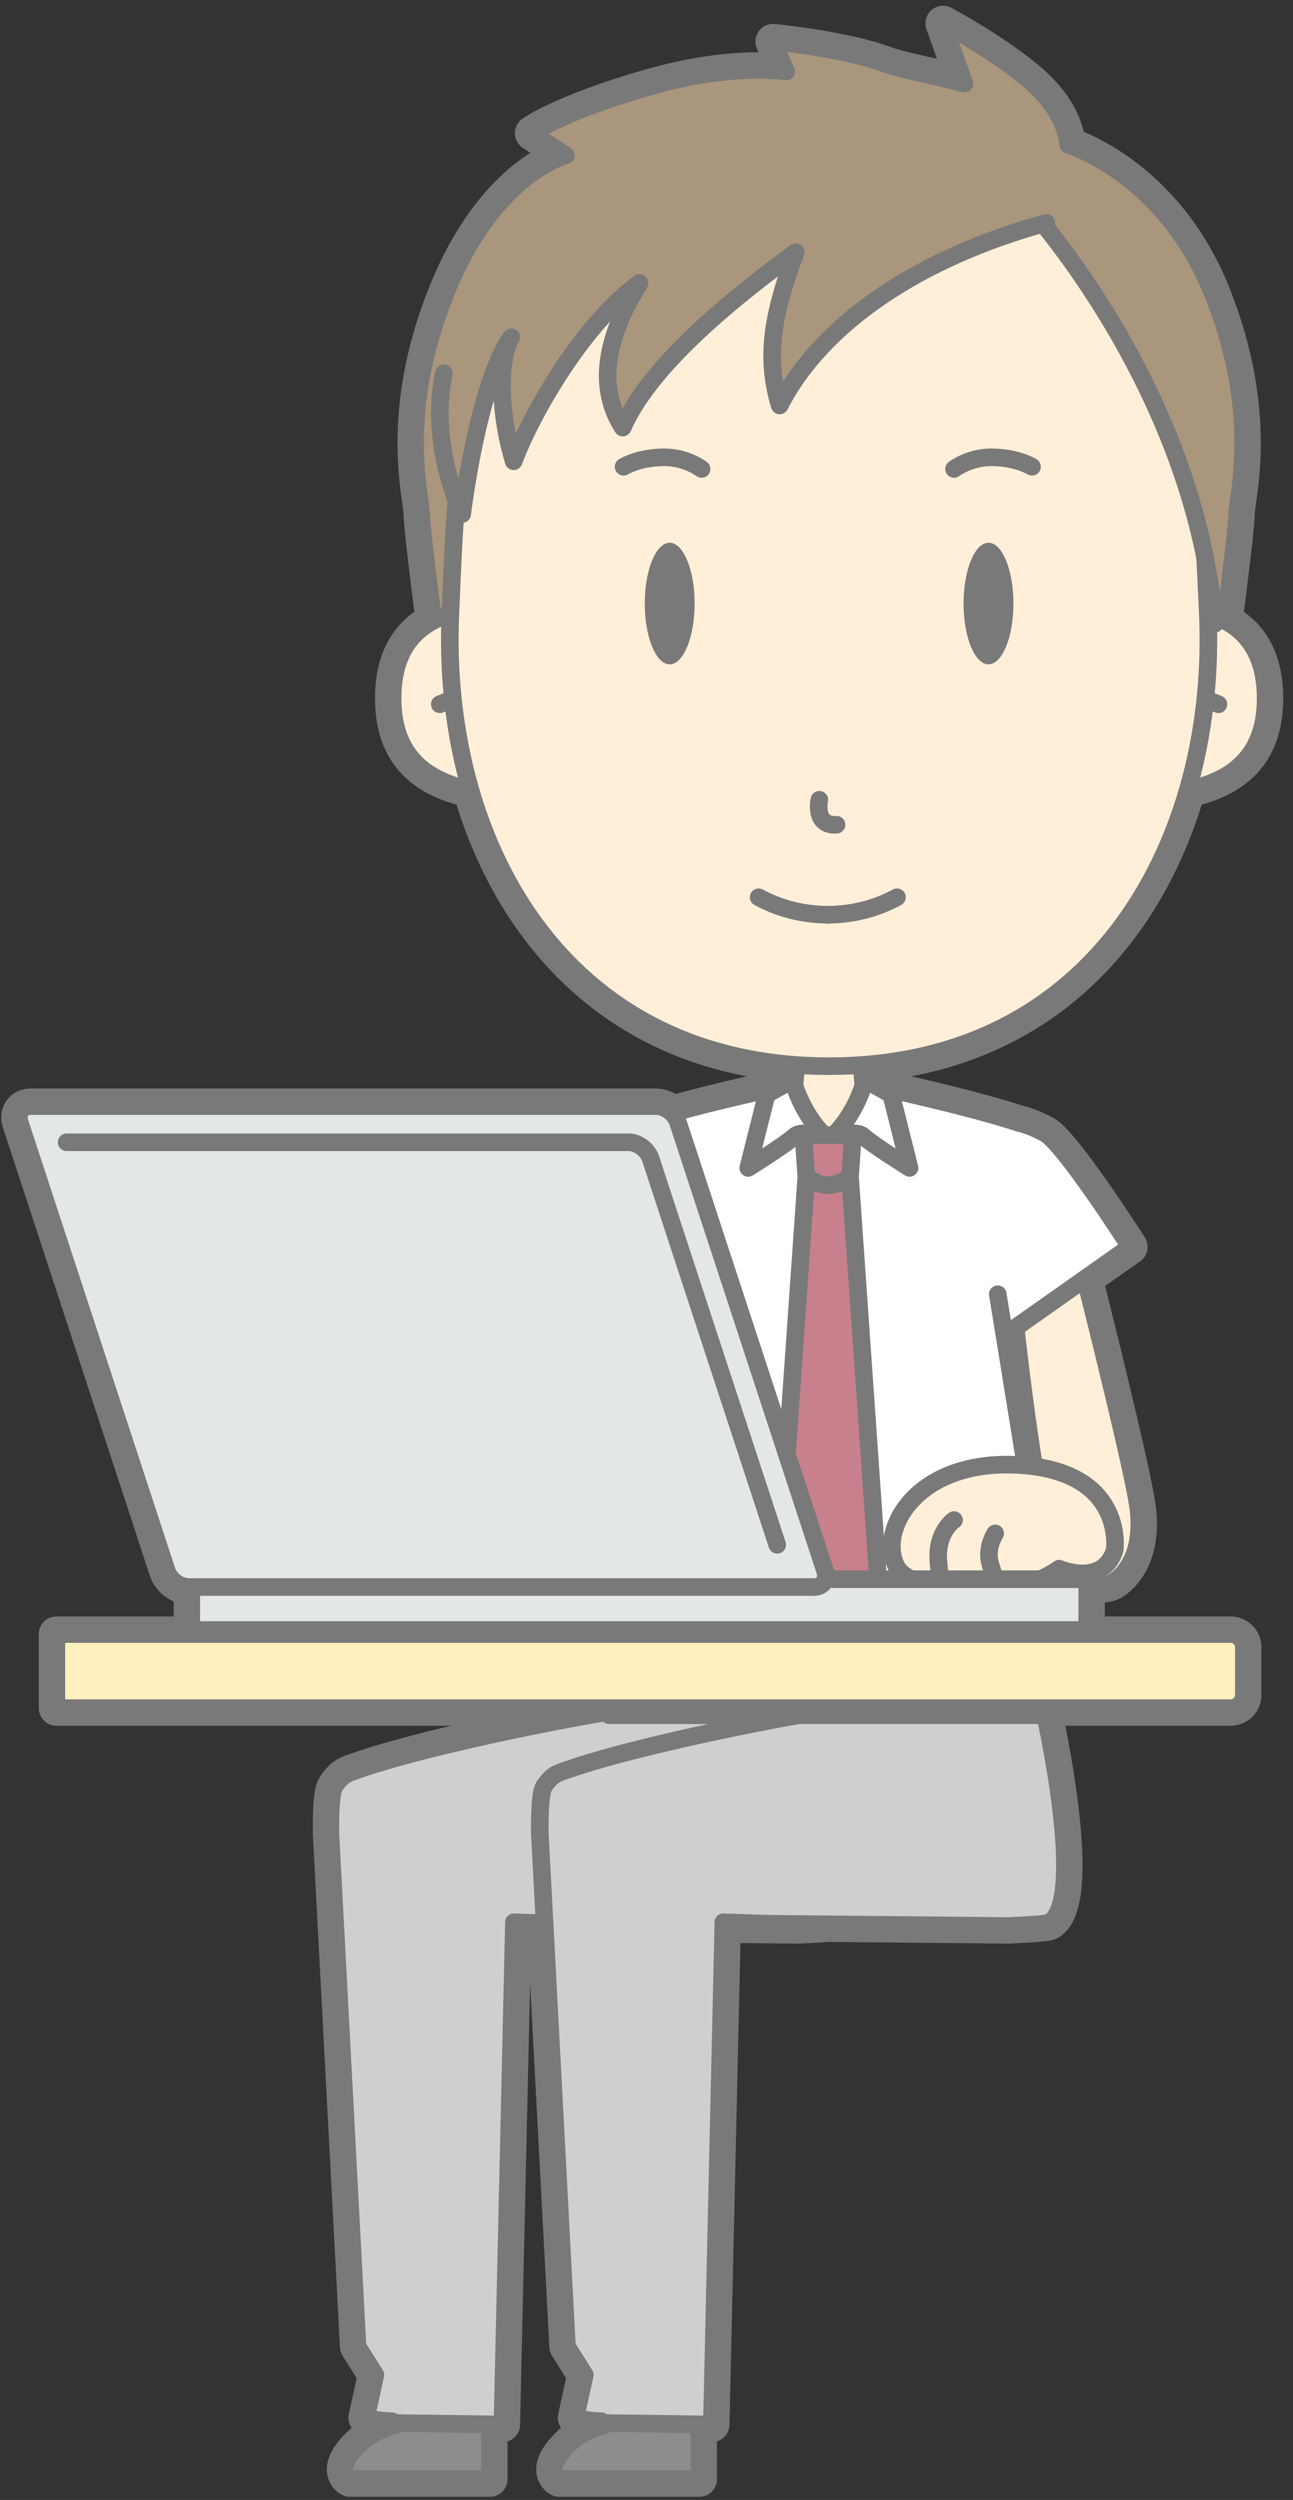 <?xml version="1.0" encoding="UTF-8"?>
<!DOCTYPE svg PUBLIC "-//W3C//DTD SVG 1.1//EN" "http://www.w3.org/Graphics/SVG/1.1/DTD/svg11.dtd">
<svg version="1.1" xmlns="http://www.w3.org/2000/svg" xmlns:xlink="http://www.w3.org/1999/xlink" x="0" y="0" width="294" height="568" viewBox="0, 0, 294, 568">
  <rect x="0" y="0" width="294" height="568" fill="#333333" stroke="none"/>
  <g id="Layer_1">
    <g>
      <path d="M235.146,333.194 C234.513,333.107 233.857,333.033 233.179,332.972 C231.363,321.695 229.597,310.809 228.398,303.43 L230.925,301.647 C231.951,310.696 233.447,322.802 235.146,333.194 M279.82,371.266 L239.248,371.266 C239.201,370.965 239.154,370.662 239.107,370.349 L245.15,370.349 C246.291,370.349 247.214,369.426 247.214,368.285 L247.214,360.862 C247.214,359.72 246.291,358.796 245.15,358.796 L237.302,358.796 C237.287,358.689 237.269,358.586 237.253,358.479 C238.525,357.881 239.724,357.192 240.826,356.401 C240.826,356.401 241.882,356.859 243.398,357.18 C246.957,359.996 250.996,360.911 253.295,359.346 C256.246,357.339 259.865,352.516 258.9,343.263 C258.277,337.266 251.949,311.278 246.74,290.497 L256.945,283.301 C255.449,280.939 241.707,259.668 237.511,257.443 C237.293,257.324 237.05,257.202 236.789,257.078 C233.675,255.521 231.765,255.16 231.746,255.156 C220.812,251.543 201.388,247.326 201.388,247.326 L200.25,247.326 L196.683,245.34 C196.683,245.34 196.572,245.811 196.318,246.596 L195.88,241.965 C236.304,239.087 260.531,212.471 270.066,179.478 C281.953,176.921 287.775,170.232 287.775,158.635 C287.775,148.887 283.64,143.739 278.544,141.084 C279.753,131.715 281.302,119.241 281.302,116.801 C281.302,112.801 286.802,94.301 275.802,66.802 C265.498,41.042 245.398,33.709 242.896,32.884 C242.457,29.195 240.681,24.122 234.519,18.694 C226.834,11.923 214.425,5.302 214.425,5.302 L219.281,19.015 C212.355,17.064 205.814,16.119 201.259,14.469 C191.365,10.884 175.761,9.436 175.761,9.436 L178.791,16.262 C178.791,16.262 166.925,14.135 147.425,19.753 C127.915,25.374 121.079,30.242 121.079,30.242 L128.659,35.3 C128.659,35.3 112.261,39.302 101.261,66.802 C90.261,94.301 95.761,112.801 95.761,116.801 C95.761,119.24 97.308,131.708 98.517,141.074 C93.413,143.728 89.271,148.878 89.271,158.635 C89.271,170.231 95.091,176.92 106.974,179.477 C116.5,212.445 140.701,239.046 181.07,241.96 L180.63,246.594 C180.378,245.81 180.265,245.34 180.265,245.34 L176.701,247.326 L175.605,247.326 C175.603,247.33 175.601,247.333 175.599,247.337 C174.941,247.48 163.043,250.08 152.8,252.912 C151.806,251.944 150.48,251.308 149.209,251.308 L7.012,251.308 C4.944,251.308 3.818,252.983 4.498,255.051 L37.896,356.833 C38.574,358.9 40.799,360.575 42.865,360.575 L43.519,360.575 C43.505,360.67 43.489,360.763 43.489,360.862 L43.489,368.285 C43.489,369.426 44.413,370.349 45.554,370.349 L137.842,370.349 C137.794,370.662 137.747,370.965 137.702,371.266 L12.819,371.266 L12.819,388.101 L138.017,388.101 C138.202,388.423 138.384,388.709 138.548,388.928 C127.232,390.696 94.495,397.183 79.7,402.705 C77.774,403.424 76.753,404.891 76.128,405.802 C75.351,406.935 75.058,410.786 75.125,416.552 L81.292,533.121 L85.357,539.576 L83.224,549.322 C83.224,549.322 85.933,550.058 89.194,550.128 C89.229,550.385 89.246,550.522 89.246,550.522 L91.198,550.548 C87.677,551.463 84.408,552.875 82.104,555.04 C75.463,561.276 79.557,563.275 79.557,563.275 L111.405,563.275 L111.405,550.818 L114.248,550.856 L116.856,436.737 L123.823,436.98 L128.909,533.121 L132.974,539.576 L130.841,549.322 C130.841,549.322 133.55,550.058 136.812,550.128 C136.846,550.385 136.864,550.522 136.864,550.522 L138.815,550.548 C135.294,551.463 132.025,552.875 129.721,555.04 C123.08,561.276 127.174,563.275 127.174,563.275 L159.021,563.275 L159.021,550.818 L161.865,550.856 L164.457,437.435 L181.628,437.597 C181.628,437.597 185.545,437.438 188.306,437.211 L229.246,437.597 C229.246,437.597 237.947,437.245 238.556,436.837 C246.427,432.271 239.086,396.368 237.648,389.709 L238.441,389.709 L238.392,388.941 C238.558,388.719 238.744,388.428 238.933,388.101 L279.82,388.101 C281.476,388.101 282.82,386.758 282.82,385.101 L282.82,374.266 C282.82,372.609 281.476,371.266 279.82,371.266" fill="#797979"/>
      <path d="M235.146,333.194 C234.513,333.107 233.857,333.033 233.179,332.972 C231.363,321.695 229.597,310.809 228.398,303.43 L230.925,301.647 C231.951,310.696 233.447,322.802 235.146,333.194 z M279.82,371.266 L239.248,371.266 C239.201,370.965 239.154,370.662 239.107,370.349 L245.15,370.349 C246.291,370.349 247.214,369.426 247.214,368.285 L247.214,360.862 C247.214,359.72 246.291,358.796 245.15,358.796 L237.302,358.796 C237.287,358.689 237.269,358.586 237.253,358.479 C238.525,357.881 239.724,357.192 240.826,356.401 C240.826,356.401 241.882,356.859 243.398,357.18 C246.957,359.996 250.996,360.911 253.295,359.346 C256.246,357.339 259.865,352.516 258.9,343.263 C258.277,337.266 251.949,311.278 246.74,290.497 L256.945,283.301 C255.449,280.939 241.707,259.668 237.511,257.443 C237.293,257.324 237.05,257.202 236.789,257.078 C233.675,255.521 231.765,255.16 231.746,255.156 C220.812,251.543 201.388,247.326 201.388,247.326 L200.25,247.326 L196.683,245.34 C196.683,245.34 196.572,245.811 196.318,246.596 L195.88,241.965 C236.304,239.087 260.531,212.471 270.066,179.478 C281.953,176.921 287.775,170.232 287.775,158.635 C287.775,148.887 283.64,143.739 278.544,141.084 C279.753,131.715 281.302,119.241 281.302,116.801 C281.302,112.801 286.802,94.301 275.802,66.802 C265.498,41.042 245.398,33.709 242.896,32.884 C242.457,29.195 240.681,24.122 234.519,18.694 C226.834,11.923 214.425,5.302 214.425,5.302 L219.281,19.015 C212.355,17.064 205.814,16.119 201.259,14.469 C191.365,10.884 175.761,9.436 175.761,9.436 L178.791,16.262 C178.791,16.262 166.925,14.135 147.425,19.753 C127.915,25.374 121.079,30.242 121.079,30.242 L128.659,35.3 C128.659,35.3 112.261,39.302 101.261,66.802 C90.261,94.301 95.761,112.801 95.761,116.801 C95.761,119.24 97.308,131.708 98.517,141.074 C93.413,143.728 89.271,148.878 89.271,158.635 C89.271,170.231 95.091,176.92 106.974,179.477 C116.5,212.445 140.701,239.046 181.07,241.96 L180.63,246.594 C180.378,245.81 180.265,245.34 180.265,245.34 L176.701,247.326 L175.605,247.326 C175.603,247.33 175.601,247.333 175.599,247.337 C174.941,247.48 163.043,250.08 152.8,252.912 C151.806,251.944 150.48,251.308 149.209,251.308 L7.012,251.308 C4.944,251.308 3.818,252.983 4.498,255.051 L37.896,356.833 C38.574,358.9 40.799,360.575 42.865,360.575 L43.519,360.575 C43.505,360.67 43.489,360.763 43.489,360.862 L43.489,368.285 C43.489,369.426 44.413,370.349 45.554,370.349 L137.842,370.349 C137.794,370.662 137.747,370.965 137.702,371.266 L12.819,371.266 L12.819,388.101 L138.017,388.101 C138.202,388.423 138.384,388.709 138.548,388.928 C127.232,390.696 94.495,397.183 79.7,402.705 C77.774,403.424 76.753,404.891 76.128,405.802 C75.351,406.935 75.058,410.786 75.125,416.552 L81.292,533.121 L85.357,539.576 L83.224,549.322 C83.224,549.322 85.933,550.058 89.194,550.128 C89.229,550.385 89.246,550.522 89.246,550.522 L91.198,550.548 C87.677,551.463 84.408,552.875 82.104,555.04 C75.463,561.276 79.557,563.275 79.557,563.275 L111.405,563.275 L111.405,550.818 L114.248,550.856 L116.856,436.737 L123.823,436.98 L128.909,533.121 L132.974,539.576 L130.841,549.322 C130.841,549.322 133.55,550.058 136.812,550.128 C136.846,550.385 136.864,550.522 136.864,550.522 L138.815,550.548 C135.294,551.463 132.025,552.875 129.721,555.04 C123.08,561.276 127.174,563.275 127.174,563.275 L159.021,563.275 L159.021,550.818 L161.865,550.856 L164.457,437.435 L181.628,437.597 C181.628,437.597 185.545,437.438 188.306,437.211 L229.246,437.597 C229.246,437.597 237.947,437.245 238.556,436.837 C246.427,432.271 239.086,396.368 237.648,389.709 L238.441,389.709 L238.392,388.941 C238.558,388.719 238.744,388.428 238.933,388.101 L279.82,388.101 C281.476,388.101 282.82,386.758 282.82,385.101 L282.82,374.266 C282.82,372.609 281.476,371.266 279.82,371.266 z" fill-opacity="0" stroke="#797979" stroke-width="8" stroke-linecap="round" stroke-linejoin="round"/>
      <path d="M79.557,563.275 L111.406,563.275 L111.406,549.192 C111.406,549.192 90.449,547.202 82.104,555.04 C75.463,561.276 79.557,563.275 79.557,563.275" fill="#8D8D8D"/>
      <path d="M79.557,563.275 L111.406,563.275 L111.406,549.192 C111.406,549.192 90.449,547.202 82.104,555.04 C75.463,561.276 79.557,563.275 79.557,563.275 z" fill-opacity="0" stroke="#797979" stroke-width="4" stroke-linecap="round" stroke-linejoin="round"/>
      <path d="M127.174,563.275 L159.021,563.275 L159.021,549.192 C159.021,549.192 138.066,547.202 129.721,555.04 C123.08,561.276 127.174,563.275 127.174,563.275" fill="#8D8D8D"/>
      <path d="M127.174,563.275 L159.021,563.275 L159.021,549.192 C159.021,549.192 138.066,547.202 129.721,555.04 C123.08,561.276 127.174,563.275 127.174,563.275 z" fill-opacity="0" stroke="#797979" stroke-width="4" stroke-linecap="round" stroke-linejoin="round"/>
      <path d="M189.796,388.647 L142.126,388.464 C137.79,388.665 96.778,396.331 79.7,402.705 C77.773,403.423 76.753,404.891 76.128,405.802 C75.35,406.935 75.057,410.786 75.125,416.552 L81.292,533.121 L85.356,539.576 L83.223,549.322 C83.223,549.322 85.932,550.058 89.194,550.127 C89.228,550.384 89.246,550.522 89.246,550.522 L114.248,550.856 L116.855,436.737 L126.587,437.077 L181.628,437.597 C181.628,437.597 190.327,437.245 190.939,436.836 C199.62,431.801 189.796,388.647 189.796,388.647" fill="#CFCFCF"/>
      <path d="M189.796,388.647 L142.126,388.464 C137.79,388.665 96.778,396.331 79.7,402.705 C77.773,403.423 76.753,404.891 76.128,405.802 C75.35,406.935 75.057,410.786 75.125,416.552 L81.292,533.121 L85.356,539.576 L83.223,549.322 C83.223,549.322 85.932,550.058 89.194,550.127 C89.228,550.384 89.246,550.522 89.246,550.522 L114.248,550.856 L116.855,436.737 L126.587,437.077 L181.628,437.597 C181.628,437.597 190.327,437.245 190.939,436.836 C199.62,431.801 189.796,388.647 189.796,388.647 z" fill-opacity="0" stroke="#797979" stroke-width="4" stroke-linecap="round" stroke-linejoin="round"/>
      <path d="M237.414,388.647 L189.744,388.464 C185.408,388.665 144.396,396.331 127.318,402.705 C125.391,403.423 124.371,404.891 123.746,405.802 C122.968,406.935 122.675,410.786 122.743,416.552 L128.91,533.121 L132.974,539.576 L130.841,549.322 C130.841,549.322 133.55,550.058 136.812,550.127 C136.846,550.384 136.865,550.522 136.865,550.522 L161.865,550.856 L164.473,436.737 L174.205,437.077 L229.246,437.597 C229.246,437.597 237.947,437.245 238.557,436.836 C247.238,431.801 237.414,388.647 237.414,388.647" fill="#CFCFCF"/>
      <path d="M237.414,388.647 L189.744,388.464 C185.408,388.665 144.396,396.331 127.318,402.705 C125.391,403.423 124.371,404.891 123.746,405.802 C122.968,406.935 122.675,410.786 122.743,416.552 L128.91,533.121 L132.974,539.576 L130.841,549.322 C130.841,549.322 133.55,550.058 136.812,550.127 C136.846,550.384 136.865,550.522 136.865,550.522 L161.865,550.856 L164.473,436.737 L174.205,437.077 L229.246,437.597 C229.246,437.597 237.947,437.245 238.557,436.836 C247.238,431.801 237.414,388.647 237.414,388.647 z" fill-opacity="0" stroke="#797979" stroke-width="4" stroke-linecap="round" stroke-linejoin="round"/>
      <path d="M275.802,66.801 C265.497,41.041 245.398,33.708 242.896,32.883 C242.456,29.194 240.681,24.121 234.519,18.693 C226.833,11.922 214.425,5.301 214.425,5.301 L219.28,19.015 C212.355,17.064 205.814,16.118 201.259,14.468 C191.364,10.883 175.761,9.436 175.761,9.436 L178.79,16.262 C178.79,16.262 166.925,14.134 147.425,19.752 C127.915,25.373 121.079,30.241 121.079,30.241 L128.659,35.299 C128.659,35.299 112.26,39.301 101.26,66.801 C90.26,94.301 95.76,112.801 95.76,116.801 C95.76,120.801 99.924,151.801 99.924,151.801 L188.53,168.811 L277.136,151.801 C277.136,151.801 281.302,120.801 281.302,116.801 C281.302,112.801 286.802,94.301 275.802,66.801" fill="#AA967C"/>
      <path d="M275.802,66.801 C265.497,41.041 245.398,33.708 242.896,32.883 C242.456,29.194 240.681,24.121 234.519,18.693 C226.833,11.922 214.425,5.301 214.425,5.301 L219.28,19.015 C212.355,17.064 205.814,16.118 201.259,14.468 C191.364,10.883 175.761,9.436 175.761,9.436 L178.79,16.262 C178.79,16.262 166.925,14.134 147.425,19.752 C127.915,25.373 121.079,30.241 121.079,30.241 L128.659,35.299 C128.659,35.299 112.26,39.301 101.26,66.801 C90.26,94.301 95.76,112.801 95.76,116.801 C95.76,120.801 99.924,151.801 99.924,151.801 L188.53,168.811 L277.136,151.801 C277.136,151.801 281.302,120.801 281.302,116.801 C281.302,112.801 286.802,94.301 275.802,66.801 z" fill-opacity="0" stroke="#797979" stroke-width="4" stroke-linecap="round" stroke-linejoin="round"/>
      <path d="M237.511,257.443 C230.517,253.649 201.388,247.326 201.388,247.326 L175.648,247.326 C175.648,247.326 146.517,253.649 139.525,257.443 L149.626,299.051 L227.407,299.051 z" fill="#FFFFFF"/>
      <path d="M237.511,257.443 C230.517,253.649 201.388,247.326 201.388,247.326 L175.648,247.326 C175.648,247.326 146.517,253.649 139.525,257.443 L149.626,299.051 L227.407,299.051 L237.511,257.443 z" fill-opacity="0" stroke="#797979" stroke-width="4" stroke-linecap="round" stroke-linejoin="round"/>
      <path d="M201.345,247.326 L196.386,247.326 L194.964,232.294 L188.474,228.074 L181.984,232.294 L180.562,247.326 L175.605,247.326 C171.753,254.827 183.366,257.913 183.366,257.913 L193.583,257.913 C193.583,257.913 205.197,254.827 201.345,247.326" fill="#FFEFD9"/>
      <path d="M201.345,247.326 L196.386,247.326 L194.964,232.294 L188.474,228.074 L181.984,232.294 L180.562,247.326 L175.605,247.326 C171.753,254.827 183.366,257.913 183.366,257.913 L193.583,257.913 C193.583,257.913 205.197,254.827 201.345,247.326 z" fill-opacity="0" stroke="#797979" stroke-width="4" stroke-linecap="round" stroke-linejoin="round"/>
      <path d="M239.781,263.113 C239.781,263.113 257.826,332.921 258.9,343.263 C259.865,352.516 256.246,357.339 253.295,359.346 C250.345,361.353 244.525,359.296 240.543,354.352 C235.248,347.78 229.488,288.135 229.488,288.135 z" fill="#FFEFD9"/>
      <path d="M239.781,263.113 C239.781,263.113 257.826,332.921 258.9,343.263 C259.865,352.516 256.246,357.339 253.295,359.346 C250.345,361.353 244.525,359.296 240.543,354.352 C235.248,347.78 229.488,288.135 229.488,288.135 L239.781,263.113 z" fill-opacity="0" stroke="#797979" stroke-width="4" stroke-linecap="round" stroke-linejoin="round"/>
      <g>
        <path d="M231.742,255.155 C231.742,255.155 233.945,255.551 237.512,257.443 C241.707,259.668 255.449,280.939 256.945,283.301 L228.379,303.443 L223.791,296.886" fill="#FFFFFF"/>
        <path d="M231.742,255.155 C231.742,255.155 233.945,255.551 237.512,257.443 C241.707,259.668 255.449,280.939 256.945,283.301 L228.379,303.443 L223.791,296.886" fill-opacity="0" stroke="#797979" stroke-width="4" stroke-linecap="round" stroke-linejoin="round"/>
      </g>
      <path d="M137.266,263.113 C137.266,263.113 119.22,332.921 118.145,343.263 C117.182,352.516 120.8,357.339 123.75,359.346 C126.701,361.353 132.52,359.296 136.503,354.352 C141.799,347.78 147.558,288.135 147.558,288.135 z" fill="#FFEFD9"/>
      <path d="M137.266,263.113 C137.266,263.113 119.22,332.921 118.145,343.263 C117.182,352.516 120.8,357.339 123.75,359.346 C126.701,361.353 132.52,359.296 136.503,354.352 C141.799,347.78 147.558,288.135 147.558,288.135 L137.266,263.113 z" fill-opacity="0" stroke="#797979" stroke-width="4" stroke-linecap="round" stroke-linejoin="round"/>
      <g>
        <path d="M145.304,255.155 C145.304,255.155 143.101,255.551 139.533,257.443 C135.338,259.668 121.596,280.939 120.1,283.301 L148.665,303.443 L153.253,296.886" fill="#FFFFFF"/>
        <path d="M145.304,255.155 C145.304,255.155 143.101,255.551 139.533,257.443 C135.338,259.668 121.596,280.939 120.1,283.301 L148.665,303.443 L153.253,296.886" fill-opacity="0" stroke="#797979" stroke-width="4" stroke-linecap="round" stroke-linejoin="round"/>
      </g>
      <g>
        <path d="M150.068,294.051 C150.068,294.051 136.684,376.1 136.453,380.061 C136.169,384.959 137.645,387.721 138.557,388.941 L138.508,389.708 L238.441,389.708 L238.392,388.941 C239.306,387.721 240.781,384.959 240.496,380.061 C240.265,376.1 226.871,294.051 226.871,294.051" fill="#FFFFFF"/>
        <path d="M150.068,294.051 C150.068,294.051 136.684,376.1 136.453,380.061 C136.169,384.959 137.645,387.721 138.557,388.941 L138.508,389.708 L238.441,389.708 L238.392,388.941 C239.306,387.721 240.781,384.959 240.496,380.061 C240.265,376.1 226.871,294.051 226.871,294.051" fill-opacity="0" stroke="#797979" stroke-width="4" stroke-linecap="round" stroke-linejoin="round"/>
      </g>
      <path d="M196.683,245.34 C196.683,245.34 194.761,253.487 188.474,258.943 C188.474,258.943 194.24,256.288 196.333,258.197 C198.429,260.105 206.814,265.353 206.814,265.353 L202.62,248.647 z" fill="#FFFFFF"/>
      <path d="M196.683,245.34 C196.683,245.34 194.761,253.487 188.474,258.943 C188.474,258.943 194.24,256.288 196.333,258.197 C198.429,260.105 206.814,265.353 206.814,265.353 L202.62,248.647 L196.683,245.34 z" fill-opacity="0" stroke="#797979" stroke-width="4" stroke-linecap="round" stroke-linejoin="round"/>
      <path d="M180.265,245.34 C180.265,245.34 182.187,253.487 188.474,258.943 C188.474,258.943 182.71,256.288 180.615,258.197 C178.519,260.105 170.136,265.353 170.136,265.353 L174.328,248.647 z" fill="#FFFFFF"/>
      <path d="M180.265,245.34 C180.265,245.34 182.187,253.487 188.474,258.943 C188.474,258.943 182.71,256.288 180.615,258.197 C178.519,260.105 170.136,265.353 170.136,265.353 L174.328,248.647 L180.265,245.34 z" fill-opacity="0" stroke="#797979" stroke-width="4" stroke-linecap="round" stroke-linejoin="round"/>
      <path d="M193.326,268.044 L188.308,267.685 L183.291,268.044 L175.748,376.154 L188.308,385.202 L200.871,376.154 z" fill="#C8808D"/>
      <path d="M193.326,268.044 L188.308,267.685 L183.291,268.044 L175.748,376.154 L188.308,385.202 L200.871,376.154 L193.326,268.044 z" fill-opacity="0" stroke="#797979" stroke-width="4" stroke-linecap="round" stroke-linejoin="round"/>
      <path d="M182.693,257.913 L183.334,267.413 C183.334,267.413 185.927,269.288 188.308,269.288 C190.689,269.288 193.283,267.413 193.283,267.413 L193.921,257.913 z" fill="#C8808D"/>
      <path d="M182.693,257.913 L183.334,267.413 C183.334,267.413 185.927,269.288 188.308,269.288 C190.689,269.288 193.283,267.413 193.283,267.413 L193.921,257.913 L182.693,257.913 z" fill-opacity="0" stroke="#797979" stroke-width="4" stroke-linecap="round" stroke-linejoin="round"/>
      <g>
        <path d="M117.413,139 C117.413,139 89.27,133.192 89.27,158.636 C89.27,173.602 98.958,180.398 118.876,180.684" fill="#FFEFD9"/>
        <path d="M117.413,139 C117.413,139 89.27,133.192 89.27,158.636 C89.27,173.602 98.958,180.398 118.876,180.684" fill-opacity="0" stroke="#797979" stroke-width="4" stroke-linecap="round" stroke-linejoin="round"/>
      </g>
      <g>
        <path d="M99.995,160.012 C99.995,160.012 103.683,158.309 107.198,158.33" fill="#FFEFD9"/>
        <path d="M99.995,160.012 C99.995,160.012 103.683,158.309 107.198,158.33" fill-opacity="0" stroke="#797979" stroke-width="4" stroke-linecap="round" stroke-linejoin="round"/>
      </g>
      <g>
        <path d="M259.632,139 C259.632,139 287.775,133.192 287.775,158.636 C287.775,173.602 278.085,180.398 258.167,180.684" fill="#FFEFD9"/>
        <path d="M259.632,139 C259.632,139 287.775,133.192 287.775,158.636 C287.775,173.602 278.085,180.398 258.167,180.684" fill-opacity="0" stroke="#797979" stroke-width="4" stroke-linecap="round" stroke-linejoin="round"/>
      </g>
      <g>
        <path d="M277.05,160.012 C277.05,160.012 273.361,158.309 269.845,158.33" fill="#FFEFD9"/>
        <path d="M277.05,160.012 C277.05,160.012 273.361,158.309 269.845,158.33" fill-opacity="0" stroke="#797979" stroke-width="4" stroke-linecap="round" stroke-linejoin="round"/>
      </g>
      <path d="M274.605,138.805 C277.136,190.053 249.984,242.236 188.523,242.236 C127.351,242.236 100.165,190.545 102.405,139.533 C104.589,89.838 104.107,40.785 188.523,40.785 C272.937,40.785 272.162,89.36 274.605,138.805" fill="#FFEFD9"/>
      <path d="M274.605,138.805 C277.136,190.053 249.984,242.236 188.523,242.236 C127.351,242.236 100.165,190.545 102.405,139.533 C104.589,89.838 104.107,40.785 188.523,40.785 C272.937,40.785 272.162,89.36 274.605,138.805 z" fill-opacity="0" stroke="#797979" stroke-width="4" stroke-linecap="round" stroke-linejoin="round"/>
      <path d="M232.843,45.801 C232.843,45.801 271.646,87.272 276.146,141.772 L277.829,131.292 C277.829,131.292 282.843,53.801 252.843,45.801 C222.843,37.801 232.843,45.801 232.843,45.801" fill="#AA967C"/>
      <path d="M235.701,49.083 C244.75,59.89 272.392,96.295 276.146,141.772" fill-opacity="0" stroke="#797979" stroke-width="4" stroke-linecap="round" stroke-linejoin="round"/>
      <path d="M237.925,50.634 C209.259,58.467 186.894,73.318 177.288,92.121 C173.798,80.787 175.925,70.801 180.925,57.301 C162.425,70.801 147.093,84.638 141.593,97.138 C133.758,84.971 141.259,71.134 145.425,64.301 C133.065,73.037 121.18,93.183 116.8,104.801 C113.809,95.175 112.977,82.27 116.259,76.634 C108.593,87.468 105.093,116.801 105.093,116.801 C105.093,116.801 97.425,101.301 100.925,84.801 C100.925,84.801 100.425,53.801 128.924,39.801 C143.175,32.801 166.425,27.572 187.862,26.208 C209.298,24.844 228.923,27.344 235.925,35.801 C249.929,52.714 237.925,50.634 237.925,50.634" fill="#AA967C"/>
      <path d="M237.925,50.634 C209.259,58.467 186.894,73.318 177.288,92.121 C173.798,80.787 175.925,70.801 180.925,57.301 C162.425,70.801 147.093,84.638 141.593,97.138 C133.758,84.971 141.259,71.134 145.425,64.301 C133.065,73.037 121.18,93.183 116.8,104.801 C113.809,95.175 112.977,82.27 116.259,76.634 C108.593,87.468 105.093,116.801 105.093,116.801 C105.093,116.801 97.425,101.301 100.925,84.801" fill-opacity="0" stroke="#797979" stroke-width="4" stroke-linecap="round" stroke-linejoin="round"/>
      <path d="M230.431,137.127 C230.431,144.754 227.892,150.937 224.761,150.937 C221.632,150.937 219.093,144.754 219.093,137.127 C219.093,129.5 221.632,123.317 224.761,123.317 C227.892,123.317 230.431,129.5 230.431,137.127" fill="#797979"/>
      <path d="M146.605,137.127 C146.605,144.754 149.142,150.937 152.273,150.937 C155.404,150.937 157.941,144.754 157.941,137.127 C157.941,129.5 155.404,123.317 152.273,123.317 C149.142,123.317 146.605,129.5 146.605,137.127" fill="#797979"/>
      <path d="M190.56,376.925 C190.56,378.053 189.646,378.966 188.517,378.966 C187.39,378.966 186.476,378.053 186.476,376.925 C186.476,375.797 187.39,374.883 188.517,374.883 C189.646,374.883 190.56,375.797 190.56,376.925" fill="#77A9C2"/>
      <path d="M190.56,376.925 C190.56,378.053 189.646,378.966 188.517,378.966 C187.39,378.966 186.476,378.053 186.476,376.925 C186.476,375.797 187.39,374.883 188.517,374.883 C189.646,374.883 190.56,375.797 190.56,376.925 z" fill-opacity="0" stroke="#797979" stroke-width="4" stroke-linecap="round" stroke-linejoin="round"/>
      <path d="M141.791,106.051 C141.791,106.051 145.225,103.901 151.074,103.901 C156.059,103.901 159.527,106.551 159.527,106.551" fill-opacity="0" stroke="#797979" stroke-width="4" stroke-linecap="round" stroke-linejoin="round"/>
      <path d="M234.66,106.051 C234.66,106.051 231.224,103.901 225.377,103.901 C220.392,103.901 216.924,106.551 216.924,106.551" fill-opacity="0" stroke="#797979" stroke-width="4" stroke-linecap="round" stroke-linejoin="round"/>
      <path d="M253.462,352.193 C253.462,352.193 256.025,334.531 232.216,332.882 C208.407,331.234 199.405,347.725 203.905,356.01 C207.179,362.039 229.355,364.646 240.825,356.401 C240.825,356.401 250.698,360.701 253.462,352.193" fill="#FFEFD9"/>
      <path d="M253.462,352.193 C253.462,352.193 256.025,334.531 232.216,332.882 C208.407,331.234 199.405,347.725 203.905,356.01 C207.179,362.039 229.355,364.646 240.825,356.401 C240.825,356.401 250.698,360.701 253.462,352.193 z" fill-opacity="0" stroke="#797979" stroke-width="4" stroke-linecap="round" stroke-linejoin="round"/>
      <g>
        <path d="M226.281,348.395 C226.281,348.395 224.041,351.76 225.205,355.476 C227.121,361.587 225.205,355.476 225.205,355.476" fill="#8D96A5"/>
        <path d="M226.281,348.395 C226.281,348.395 224.041,351.76 225.205,355.476 C227.121,361.587 225.205,355.476 225.205,355.476" fill-opacity="0" stroke="#797979" stroke-width="4" stroke-linecap="round" stroke-linejoin="round"/>
      </g>
      <g>
        <path d="M216.925,345.364 C216.925,345.364 212.759,348.09 213.388,354.92 C214.364,365.553 213.388,354.92 213.388,354.92" fill="#8D96A5"/>
        <path d="M216.925,345.364 C216.925,345.364 212.759,348.09 213.388,354.92 C214.364,365.553 213.388,354.92 213.388,354.92" fill-opacity="0" stroke="#797979" stroke-width="4" stroke-linecap="round" stroke-linejoin="round"/>
      </g>
      <path d="M43.489,368.285 C43.489,369.426 44.413,370.349 45.553,370.349 L245.15,370.349 C246.29,370.349 247.214,369.426 247.214,368.285 L247.214,360.862 C247.214,359.721 246.29,358.796 245.15,358.796 L45.553,358.796 C44.413,358.796 43.489,359.721 43.489,360.862 z" fill="#E4E7E8"/>
      <path d="M43.489,368.285 C43.489,369.426 44.413,370.349 45.553,370.349 L245.15,370.349 C246.29,370.349 247.214,369.426 247.214,368.285 L247.214,360.862 C247.214,359.721 246.29,358.796 245.15,358.796 L45.553,358.796 C44.413,358.796 43.489,359.721 43.489,360.862 L43.489,368.285 z" fill-opacity="0" stroke="#797979" stroke-width="4" stroke-linecap="round" stroke-linejoin="round"/>
      <path d="M37.896,356.833 C38.575,358.9 40.799,360.575 42.866,360.575 L185.062,360.575 C187.129,360.575 188.254,358.9 187.576,356.833 L154.18,255.051 C153.502,252.983 151.277,251.309 149.209,251.309 L7.012,251.309 C4.945,251.309 3.819,252.983 4.499,255.051 z" fill="#E4E7E8"/>
      <path d="M37.896,356.833 C38.575,358.9 40.799,360.575 42.866,360.575 L185.062,360.575 C187.129,360.575 188.254,358.9 187.576,356.833 L154.18,255.051 C153.502,252.983 151.277,251.309 149.209,251.309 L7.012,251.309 C4.945,251.309 3.819,252.983 4.499,255.051 L37.896,356.833 z" fill-opacity="0" stroke="#797979" stroke-width="4" stroke-linecap="round" stroke-linejoin="round"/>
      <path d="M176.724,350.982 L147.945,263.271 C147.265,261.204 145.04,259.529 142.974,259.529 L15.153,259.529" fill-opacity="0" stroke="#797979" stroke-width="4" stroke-linecap="round" stroke-linejoin="round"/>
      <path d="M12.819,388.101 L279.819,388.101 C281.476,388.101 282.819,386.758 282.819,385.101 L282.819,374.266 C282.819,372.609 281.476,371.266 279.819,371.266 L12.819,371.266 z" fill="#FFF0BD"/>
      <path d="M12.819,388.101 L279.819,388.101 C281.476,388.101 282.819,386.758 282.819,385.101 L282.819,374.266 C282.819,372.609 281.476,371.266 279.819,371.266 L12.819,371.266 L12.819,388.101 z" fill-opacity="0" stroke="#797979" stroke-width="4" stroke-linecap="round" stroke-linejoin="round"/>
      <path d="M186.298,181.718 C186.298,181.718 184.964,187.718 190.216,187.385" fill-opacity="0" stroke="#797979" stroke-width="4" stroke-linecap="round" stroke-linejoin="round"/>
      <path d="M188.517,207.837 C181.728,207.837 176.376,205.966 172.497,203.856" fill-opacity="0" stroke="#797979" stroke-width="4" stroke-linecap="round" stroke-linejoin="round"/>
      <path d="M187.933,207.837 C194.72,207.837 200.074,205.966 203.953,203.856" fill-opacity="0" stroke="#797979" stroke-width="4" stroke-linecap="round" stroke-linejoin="round"/>
    </g>
  </g>
</svg>
